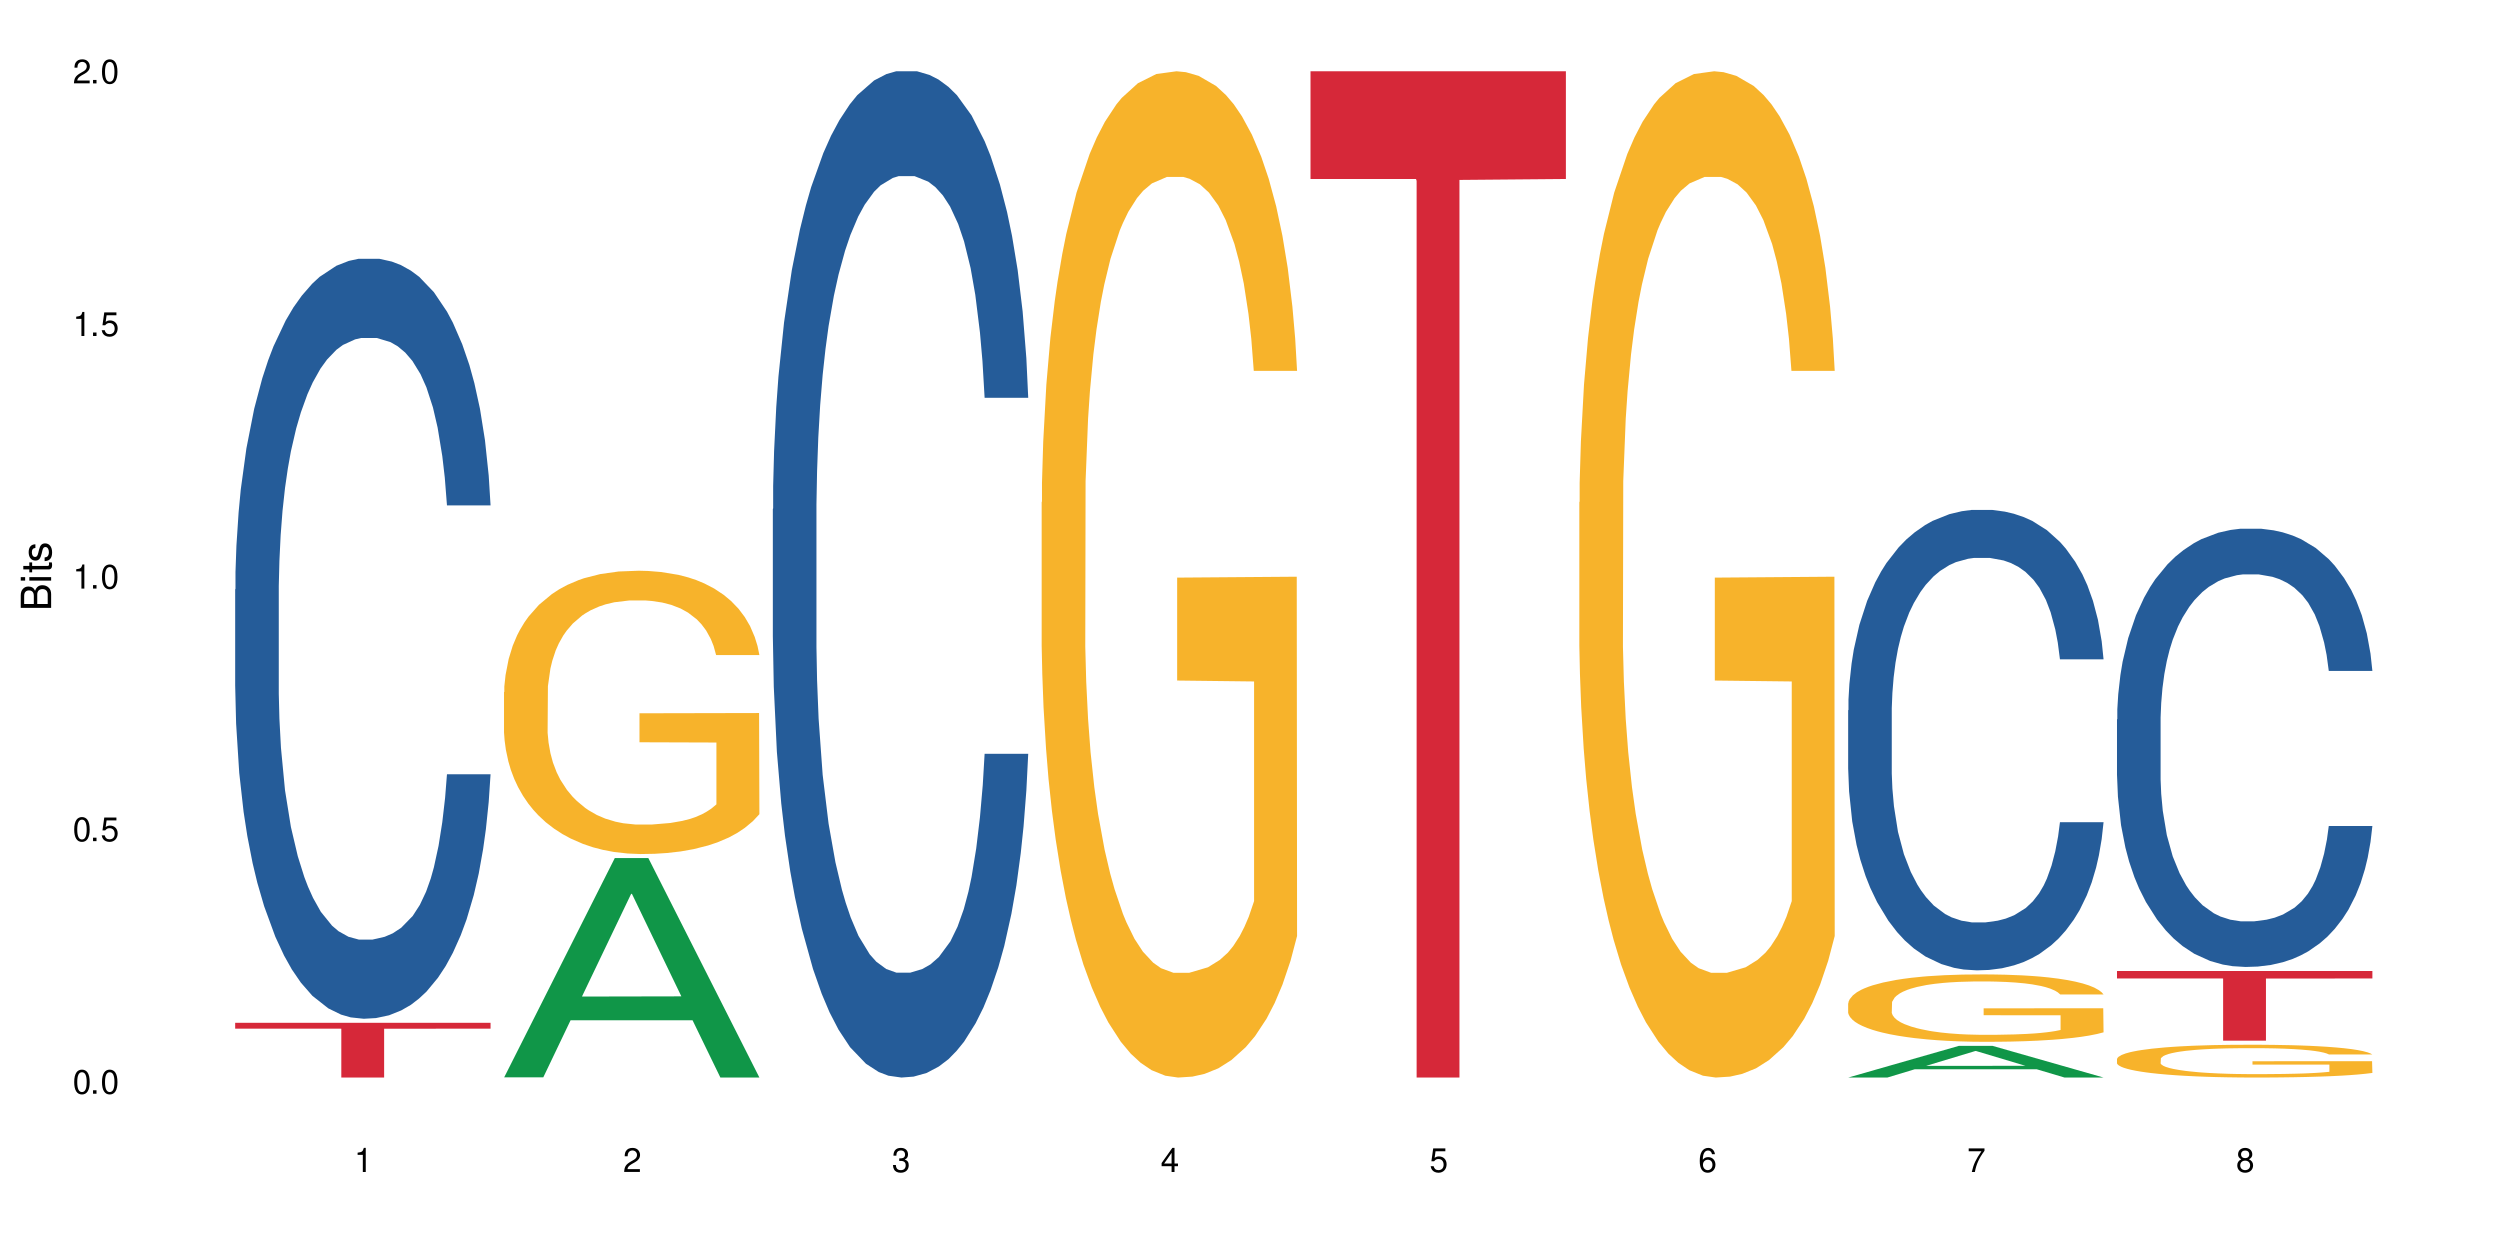 <?xml version="1.0" encoding="UTF-8"?>
<svg xmlns="http://www.w3.org/2000/svg" xmlns:xlink="http://www.w3.org/1999/xlink" width="720" height="360" viewBox="0 0 720 360">
<defs>
<g>
<g id="glyph-0-0">
</g>
<g id="glyph-0-1">
<path d="M 2.641 -6.938 C 2 -6.938 1.422 -6.656 1.078 -6.172 C 0.641 -5.562 0.406 -4.641 0.406 -3.359 C 0.406 -1.016 1.188 0.219 2.641 0.219 C 4.078 0.219 4.859 -1.016 4.859 -3.297 C 4.859 -4.641 4.656 -5.547 4.203 -6.172 C 3.844 -6.656 3.281 -6.938 2.641 -6.938 Z M 2.641 -6.188 C 3.547 -6.188 4 -5.25 4 -3.375 C 4 -1.406 3.562 -0.484 2.625 -0.484 C 1.734 -0.484 1.281 -1.438 1.281 -3.344 C 1.281 -5.25 1.734 -6.188 2.641 -6.188 Z M 2.641 -6.188 "/>
</g>
<g id="glyph-0-2">
<path d="M 1.828 -1 L 0.828 -1 L 0.828 0 L 1.828 0 Z M 1.828 -1 "/>
</g>
<g id="glyph-0-3">
<path d="M 4.562 -6.797 L 1.062 -6.797 L 0.547 -3.094 L 1.328 -3.094 C 1.719 -3.562 2.047 -3.734 2.578 -3.734 C 3.484 -3.734 4.062 -3.109 4.062 -2.094 C 4.062 -1.125 3.484 -0.531 2.578 -0.531 C 1.828 -0.531 1.375 -0.906 1.188 -1.672 L 0.328 -1.672 C 0.453 -1.109 0.547 -0.844 0.75 -0.594 C 1.125 -0.078 1.828 0.219 2.594 0.219 C 3.969 0.219 4.922 -0.781 4.922 -2.219 C 4.922 -3.562 4.031 -4.484 2.719 -4.484 C 2.25 -4.484 1.859 -4.359 1.469 -4.062 L 1.734 -5.969 L 4.562 -5.969 Z M 4.562 -6.797 "/>
</g>
<g id="glyph-0-4">
<path d="M 2.484 -4.938 L 2.484 0 L 3.328 0 L 3.328 -6.938 L 2.766 -6.938 C 2.469 -5.875 2.281 -5.734 0.984 -5.562 L 0.984 -4.938 Z M 2.484 -4.938 "/>
</g>
<g id="glyph-0-5">
<path d="M 4.859 -0.828 L 1.281 -0.828 C 1.359 -1.406 1.672 -1.781 2.5 -2.281 L 3.469 -2.828 C 4.406 -3.344 4.906 -4.062 4.906 -4.906 C 4.906 -5.484 4.672 -6.031 4.266 -6.406 C 3.859 -6.766 3.375 -6.938 2.719 -6.938 C 1.859 -6.938 1.219 -6.625 0.844 -6.031 C 0.609 -5.672 0.5 -5.234 0.484 -4.531 L 1.328 -4.531 C 1.359 -5.016 1.406 -5.281 1.531 -5.516 C 1.75 -5.938 2.188 -6.203 2.703 -6.203 C 3.469 -6.203 4.031 -5.641 4.031 -4.891 C 4.031 -4.344 3.719 -3.859 3.125 -3.516 L 2.234 -3 C 0.812 -2.172 0.406 -1.531 0.328 -0.016 L 4.859 -0.016 Z M 4.859 -0.828 "/>
</g>
<g id="glyph-0-6">
<path d="M 2.125 -3.188 L 2.578 -3.188 C 3.5 -3.188 3.984 -2.766 3.984 -1.922 C 3.984 -1.062 3.469 -0.531 2.594 -0.531 C 1.656 -0.531 1.203 -1 1.156 -2.016 L 0.312 -2.016 C 0.344 -1.453 0.438 -1.094 0.609 -0.781 C 0.953 -0.109 1.625 0.219 2.547 0.219 C 3.953 0.219 4.859 -0.625 4.859 -1.938 C 4.859 -2.828 4.516 -3.297 3.703 -3.594 C 4.344 -3.844 4.656 -4.328 4.656 -5.031 C 4.656 -6.219 3.875 -6.938 2.578 -6.938 C 1.203 -6.938 0.484 -6.172 0.453 -4.703 L 1.297 -4.703 C 1.312 -5.125 1.344 -5.359 1.453 -5.578 C 1.641 -5.969 2.062 -6.203 2.594 -6.203 C 3.344 -6.203 3.797 -5.75 3.797 -5 C 3.797 -4.516 3.609 -4.219 3.25 -4.047 C 3.016 -3.953 2.703 -3.922 2.125 -3.906 Z M 2.125 -3.188 "/>
</g>
<g id="glyph-0-7">
<path d="M 3.141 -1.672 L 3.141 0 L 3.984 0 L 3.984 -1.672 L 4.984 -1.672 L 4.984 -2.438 L 3.984 -2.438 L 3.984 -6.938 L 3.359 -6.938 L 0.266 -2.578 L 0.266 -1.672 Z M 3.141 -2.438 L 1 -2.438 L 3.141 -5.5 Z M 3.141 -2.438 "/>
</g>
<g id="glyph-0-8">
<path d="M 4.781 -5.125 C 4.609 -6.266 3.891 -6.938 2.844 -6.938 C 2.094 -6.938 1.422 -6.578 1.031 -5.953 C 0.594 -5.266 0.406 -4.422 0.406 -3.172 C 0.406 -2 0.578 -1.25 0.984 -0.641 C 1.359 -0.078 1.953 0.219 2.703 0.219 C 3.984 0.219 4.922 -0.75 4.922 -2.094 C 4.922 -3.375 4.062 -4.281 2.844 -4.281 C 2.172 -4.281 1.641 -4.031 1.281 -3.516 C 1.281 -5.234 1.828 -6.188 2.797 -6.188 C 3.391 -6.188 3.797 -5.797 3.938 -5.125 Z M 2.734 -3.531 C 3.547 -3.531 4.062 -2.953 4.062 -2.031 C 4.062 -1.156 3.484 -0.531 2.703 -0.531 C 1.922 -0.531 1.328 -1.188 1.328 -2.078 C 1.328 -2.938 1.906 -3.531 2.734 -3.531 Z M 2.734 -3.531 "/>
</g>
<g id="glyph-0-9">
<path d="M 4.984 -6.797 L 0.438 -6.797 L 0.438 -5.969 L 4.109 -5.969 C 2.5 -3.656 1.828 -2.234 1.328 0 L 2.219 0 C 2.594 -2.172 3.453 -4.047 4.984 -6.094 Z M 4.984 -6.797 "/>
</g>
<g id="glyph-0-10">
<path d="M 3.75 -3.656 C 4.469 -4.094 4.688 -4.438 4.688 -5.078 C 4.688 -6.172 3.844 -6.938 2.641 -6.938 C 1.438 -6.938 0.594 -6.172 0.594 -5.094 C 0.594 -4.438 0.812 -4.094 1.516 -3.656 C 0.734 -3.266 0.359 -2.703 0.359 -1.922 C 0.359 -0.656 1.281 0.219 2.641 0.219 C 3.984 0.219 4.922 -0.656 4.922 -1.922 C 4.922 -2.703 4.531 -3.266 3.75 -3.656 Z M 2.641 -6.188 C 3.359 -6.188 3.812 -5.75 3.812 -5.062 C 3.812 -4.406 3.344 -3.984 2.641 -3.984 C 1.922 -3.984 1.453 -4.406 1.453 -5.078 C 1.453 -5.75 1.922 -6.188 2.641 -6.188 Z M 2.641 -3.266 C 3.484 -3.266 4.062 -2.719 4.062 -1.906 C 4.062 -1.078 3.484 -0.531 2.625 -0.531 C 1.797 -0.531 1.219 -1.094 1.219 -1.906 C 1.219 -2.719 1.781 -3.266 2.641 -3.266 Z M 2.641 -3.266 "/>
</g>
<g id="glyph-1-0">
</g>
<g id="glyph-1-1">
<path d="M 0 -0.953 L 0 -4.891 C 0 -5.719 -0.234 -6.344 -0.734 -6.797 C -1.188 -7.234 -1.812 -7.469 -2.5 -7.469 C -3.547 -7.469 -4.188 -7 -4.625 -5.875 C -4.984 -6.688 -5.625 -7.094 -6.531 -7.094 C -7.172 -7.094 -7.734 -6.859 -8.141 -6.391 C -8.562 -5.922 -8.75 -5.344 -8.75 -4.5 L -8.75 -0.953 Z M -4.984 -2.062 L -7.766 -2.062 L -7.766 -4.219 C -7.766 -4.844 -7.688 -5.203 -7.453 -5.5 C -7.219 -5.812 -6.859 -5.969 -6.375 -5.969 C -5.891 -5.969 -5.531 -5.812 -5.297 -5.5 C -5.062 -5.203 -4.984 -4.844 -4.984 -4.219 Z M -0.984 -2.062 L -4 -2.062 L -4 -4.781 C -4 -5.766 -3.438 -6.359 -2.484 -6.359 C -1.547 -6.359 -0.984 -5.766 -0.984 -4.781 Z M -0.984 -2.062 "/>
</g>
<g id="glyph-1-2">
<path d="M -6.281 -1.797 L -6.281 -0.797 L 0 -0.797 L 0 -1.797 Z M -8.75 -1.797 L -8.75 -0.797 L -7.484 -0.797 L -7.484 -1.797 Z M -8.75 -1.797 "/>
</g>
<g id="glyph-1-3">
<path d="M -6.281 -3.047 L -6.281 -2.016 L -8.016 -2.016 L -8.016 -1.016 L -6.281 -1.016 L -6.281 -0.172 L -5.469 -0.172 L -5.469 -1.016 L -0.719 -1.016 C -0.078 -1.016 0.281 -1.453 0.281 -2.234 C 0.281 -2.5 0.25 -2.719 0.188 -3.047 L -0.641 -3.047 C -0.609 -2.906 -0.594 -2.766 -0.594 -2.562 C -0.594 -2.141 -0.719 -2.016 -1.156 -2.016 L -5.469 -2.016 L -5.469 -3.047 Z M -6.281 -3.047 "/>
</g>
<g id="glyph-1-4">
<path d="M -4.531 -5.25 C -5.766 -5.25 -6.469 -4.422 -6.469 -2.969 C -6.469 -1.516 -5.719 -0.562 -4.547 -0.562 C -3.562 -0.562 -3.094 -1.062 -2.734 -2.562 L -2.516 -3.484 C -2.344 -4.188 -2.094 -4.469 -1.641 -4.469 C -1.047 -4.469 -0.641 -3.875 -0.641 -3 C -0.641 -2.453 -0.797 -2 -1.062 -1.75 C -1.25 -1.594 -1.422 -1.531 -1.875 -1.469 L -1.875 -0.406 C -0.422 -0.453 0.281 -1.266 0.281 -2.922 C 0.281 -4.5 -0.5 -5.516 -1.719 -5.516 C -2.656 -5.516 -3.172 -4.984 -3.469 -3.734 L -3.703 -2.766 C -3.891 -1.953 -4.156 -1.609 -4.594 -1.609 C -5.188 -1.609 -5.547 -2.125 -5.547 -2.938 C -5.547 -3.75 -5.203 -4.172 -4.531 -4.203 Z M -4.531 -5.25 "/>
</g>
</g>
</defs>
<rect x="-72" y="-36" width="864" height="432" fill="rgb(100%, 100%, 100%)" fill-opacity="1"/>
<path fill-rule="nonzero" fill="rgb(14.51%, 36.078%, 60%)" fill-opacity="1" d="M 67.73 169.766 L 67.82 169.566 L 67.82 164.766 L 68.09 157.164 L 68.719 147.559 L 69.344 140.957 L 70.961 129.152 L 73.203 117.75 L 75.535 108.945 L 77.238 103.746 L 78.766 99.742 L 82.262 92.34 L 84.504 88.539 L 86.926 85.141 L 89.887 81.738 L 92.039 79.738 L 96.883 76.535 L 100.469 75.137 L 103.25 74.535 L 109.262 74.535 L 112.848 75.336 L 115.449 76.336 L 118.32 77.938 L 120.742 79.738 L 124.957 84.141 L 128.727 89.742 L 130.43 92.941 L 133.121 99.145 L 135.184 105.145 L 136.617 110.348 L 138.234 117.75 L 139.668 126.754 L 140.746 136.957 L 141.281 145.559 L 128.727 145.559 L 128.098 137.555 L 127.379 131.355 L 126.035 123.152 L 124.688 117.348 L 122.805 111.547 L 121.102 107.746 L 118.77 103.945 L 116.707 101.543 L 114.555 99.742 L 112.488 98.543 L 108.543 97.344 L 103.969 97.344 L 102.266 97.742 L 98.766 99.344 L 96.883 100.742 L 94.191 103.547 L 92.309 106.145 L 90.066 110.148 L 88.539 113.547 L 86.656 118.75 L 85.312 123.352 L 83.785 129.953 L 82.891 134.957 L 82.082 140.559 L 81.363 147.16 L 80.828 154.16 L 80.469 161.562 L 80.289 168.766 L 80.289 199.777 L 80.469 206.977 L 80.918 215.383 L 82.082 227.586 L 83.785 238.188 L 85.762 246.59 L 87.645 252.594 L 88.719 255.395 L 90.156 258.594 L 92.398 262.598 L 95.629 266.598 L 97.512 268.199 L 100.383 269.797 L 103.34 270.598 L 107.289 270.598 L 110.785 269.797 L 113.117 268.797 L 115.539 267.199 L 118.859 263.797 L 120.922 260.598 L 122.715 256.793 L 124.062 252.992 L 124.957 249.793 L 126.305 243.59 L 127.379 236.789 L 128.188 229.785 L 128.727 222.984 L 141.281 222.984 L 140.746 230.984 L 139.938 238.789 L 139.129 244.59 L 137.875 251.594 L 136.441 257.793 L 134.375 264.797 L 132.672 269.398 L 130.43 274.398 L 128.367 278.203 L 126.125 281.602 L 122.805 285.605 L 120.652 287.605 L 118.32 289.406 L 115.539 291.004 L 112.043 292.406 L 108.273 293.207 L 104.777 293.406 L 101.008 293.008 L 98.227 292.207 L 94.551 290.406 L 89.977 286.805 L 86.656 283.004 L 84.055 279.203 L 81.812 275.199 L 79.301 269.797 L 76.074 260.996 L 74.098 254.195 L 72.754 248.594 L 71.23 240.789 L 70.152 233.785 L 68.898 222.582 L 68 208.379 L 67.73 197.375 Z M 67.73 169.766 "/>
<path fill-rule="nonzero" fill="rgb(83.922%, 15.686%, 22.353%)" fill-opacity="1" d="M 67.73 294.57 L 141.281 294.57 L 141.281 296.258 L 110.629 296.273 L 110.629 310.332 L 98.297 310.332 L 98.297 296.285 L 98.117 296.258 L 67.73 296.258 Z M 67.73 294.57 "/>
<path fill-rule="nonzero" fill="rgb(6.275%, 58.824%, 28.235%)" fill-opacity="1" d="M 145.156 310.273 L 145.234 310.215 L 177.059 247.129 L 186.723 247.129 L 218.707 310.332 L 207.469 310.332 L 199.453 293.832 L 164.328 293.832 L 156.469 310.273 L 145.156 310.273 L 167.707 287.008 L 196.23 286.949 L 182.008 257.453 L 181.852 257.395 L 181.695 257.574 L 167.629 286.949 L 167.707 287.008 Z M 145.156 310.273 "/>
<path fill-rule="nonzero" fill="rgb(96.863%, 70.196%, 16.863%)" fill-opacity="1" d="M 145.156 199.316 L 145.242 199.242 L 145.242 197.75 L 145.602 194.398 L 146.5 189.777 L 147.664 185.977 L 148.922 182.996 L 149.73 181.43 L 151.074 179.195 L 152.242 177.559 L 155.199 174.203 L 158.969 171.074 L 161.031 169.73 L 163.363 168.465 L 166.684 167.051 L 168.207 166.527 L 172.871 165.336 L 178.164 164.59 L 183.992 164.367 L 186.684 164.441 L 190.363 164.738 L 195.387 165.559 L 198.254 166.305 L 200.496 167.051 L 202.828 168.02 L 205.699 169.508 L 208.391 171.297 L 210.543 173.086 L 212.695 175.32 L 214.492 177.707 L 216.016 180.312 L 217.359 183.445 L 218.168 186.051 L 218.707 188.66 L 206.238 188.66 L 205.52 186.051 L 204.715 184.039 L 203.367 181.582 L 202.023 179.793 L 200.676 178.375 L 198.164 176.438 L 196.012 175.246 L 193.32 174.203 L 190.723 173.531 L 187.762 173.086 L 185.969 172.938 L 181.211 172.938 L 176.906 173.457 L 174.395 174.055 L 172.602 174.652 L 170.09 175.77 L 168.566 176.664 L 167.668 177.258 L 164.977 179.57 L 163.184 181.656 L 162.195 183.07 L 160.941 185.305 L 160.043 187.32 L 159.059 190.301 L 158.52 192.535 L 157.801 197.602 L 157.711 211.016 L 157.98 213.848 L 158.52 216.902 L 159.238 219.586 L 160.312 222.414 L 161.391 224.578 L 163.273 227.484 L 164.887 229.422 L 166.145 230.688 L 168.566 232.699 L 169.551 233.371 L 171.883 234.711 L 174.305 235.754 L 177.266 236.648 L 179.508 237.098 L 183.098 237.469 L 187.672 237.469 L 193.055 237.02 L 196.461 236.426 L 198.793 235.828 L 200.32 235.309 L 202.203 234.488 L 203.547 233.742 L 204.805 232.922 L 206.328 231.656 L 206.328 213.848 L 184.172 213.773 L 184.172 205.426 L 218.617 205.352 L 218.707 234.488 L 216.824 236.5 L 214.492 238.438 L 212.25 239.926 L 209.918 241.195 L 206.598 242.609 L 203.906 243.504 L 199.781 244.547 L 196.012 245.219 L 192.066 245.664 L 188.566 245.891 L 184.441 245.965 L 180.766 245.812 L 176.816 245.367 L 173.68 244.77 L 170.809 244.027 L 167.938 243.059 L 164.352 241.492 L 162.016 240.227 L 159.594 238.66 L 157.172 236.797 L 155.02 234.785 L 153.586 233.223 L 152.152 231.434 L 150.625 229.195 L 149.191 226.664 L 148.113 224.352 L 147.129 221.746 L 146.41 219.285 L 145.691 215.934 L 145.332 213.25 L 145.156 210.941 Z M 145.156 199.316 "/>
<path fill-rule="nonzero" fill="rgb(14.51%, 36.078%, 60%)" fill-opacity="1" d="M 222.578 146.621 L 222.668 146.355 L 222.668 140 L 222.938 129.934 L 223.562 117.215 L 224.191 108.477 L 225.809 92.844 L 228.051 77.746 L 230.383 66.09 L 232.086 59.203 L 233.609 53.902 L 237.109 44.102 L 239.352 39.07 L 241.773 34.566 L 244.734 30.062 L 246.887 27.414 L 251.73 23.176 L 255.316 21.32 L 258.098 20.527 L 264.109 20.527 L 267.695 21.586 L 270.297 22.91 L 273.168 25.031 L 275.59 27.414 L 279.805 33.242 L 283.57 40.66 L 285.277 44.898 L 287.969 53.109 L 290.031 61.055 L 291.465 67.945 L 293.082 77.746 L 294.516 89.668 L 295.59 103.176 L 296.129 114.566 L 283.57 114.566 L 282.945 103.973 L 282.227 95.758 L 280.883 84.898 L 279.535 77.215 L 277.652 69.535 L 275.949 64.5 L 273.617 59.469 L 271.551 56.289 L 269.398 53.902 L 267.336 52.316 L 263.391 50.727 L 258.816 50.727 L 257.109 51.254 L 253.613 53.375 L 251.73 55.23 L 249.039 58.938 L 247.156 62.383 L 244.914 67.68 L 243.387 72.184 L 241.504 79.07 L 240.16 85.164 L 238.633 93.906 L 237.738 100.527 L 236.93 107.945 L 236.211 116.688 L 235.672 125.957 L 235.316 135.762 L 235.137 145.297 L 235.137 186.355 L 235.316 195.895 L 235.762 207.02 L 236.93 223.18 L 238.633 237.219 L 240.605 248.344 L 242.492 256.293 L 243.566 260 L 245.004 264.238 L 247.246 269.535 L 250.473 274.836 L 252.355 276.953 L 255.227 279.074 L 258.188 280.133 L 262.133 280.133 L 265.633 279.074 L 267.965 277.75 L 270.387 275.629 L 273.707 271.125 L 275.77 266.887 L 277.562 261.855 L 278.906 256.82 L 279.805 252.582 L 281.148 244.371 L 282.227 235.363 L 283.035 226.094 L 283.57 217.086 L 296.129 217.086 L 295.59 227.684 L 294.785 238.012 L 293.977 245.695 L 292.723 254.969 L 291.285 263.18 L 289.223 272.449 L 287.52 278.543 L 285.277 285.168 L 283.215 290.199 L 280.973 294.703 L 277.652 300 L 275.5 302.648 L 273.168 305.035 L 270.387 307.152 L 266.887 309.008 L 263.121 310.066 L 259.621 310.332 L 255.855 309.801 L 253.074 308.742 L 249.398 306.359 L 244.824 301.59 L 241.504 296.559 L 238.902 291.523 L 236.66 286.227 L 234.148 279.074 L 230.918 267.418 L 228.945 258.41 L 227.602 250.992 L 226.074 240.664 L 225 231.391 L 223.742 216.555 L 222.848 197.746 L 222.578 183.18 Z M 222.578 146.621 "/>
<path fill-rule="nonzero" fill="rgb(96.863%, 70.196%, 16.863%)" fill-opacity="1" d="M 300 144.652 L 300.09 144.387 L 300.09 139.094 L 300.449 127.184 L 301.348 110.777 L 302.512 97.277 L 303.77 86.691 L 304.574 81.133 L 305.922 73.195 L 307.086 67.371 L 310.047 55.461 L 313.816 44.348 L 315.879 39.582 L 318.211 35.082 L 321.527 30.055 L 323.055 28.203 L 327.719 23.965 L 333.012 21.32 L 338.84 20.527 L 341.531 20.789 L 345.207 21.848 L 350.23 24.762 L 353.102 27.406 L 355.344 30.055 L 357.676 33.496 L 360.547 38.789 L 363.238 45.141 L 365.391 51.492 L 367.543 59.43 L 369.336 67.902 L 370.863 77.164 L 372.207 88.281 L 373.016 97.543 L 373.555 106.805 L 361.086 106.805 L 360.367 97.543 L 359.559 90.398 L 358.215 81.664 L 356.871 75.312 L 355.523 70.281 L 353.012 63.402 L 350.859 59.168 L 348.168 55.461 L 345.566 53.078 L 342.609 51.492 L 340.812 50.961 L 336.059 50.961 L 331.754 52.816 L 329.242 54.934 L 327.449 57.051 L 324.938 61.02 L 323.414 64.195 L 322.516 66.312 L 319.824 74.516 L 318.031 81.93 L 317.043 86.957 L 315.789 94.898 L 314.891 102.043 L 313.902 112.629 L 313.367 120.57 L 312.648 138.566 L 312.559 186.207 L 312.828 196.262 L 313.367 207.113 L 314.082 216.641 L 315.16 226.699 L 316.234 234.375 L 318.121 244.695 L 319.734 251.578 L 320.992 256.078 L 323.414 263.223 L 324.398 265.605 L 326.73 270.367 L 329.152 274.074 L 332.113 277.25 L 334.355 278.836 L 337.941 280.16 L 342.52 280.16 L 347.898 278.574 L 351.309 276.457 L 353.641 274.34 L 355.164 272.484 L 357.047 269.574 L 358.395 266.926 L 359.648 264.016 L 361.176 259.516 L 361.176 196.262 L 339.02 195.996 L 339.02 166.355 L 373.465 166.09 L 373.555 269.574 L 371.668 276.719 L 369.336 283.602 L 367.094 288.895 L 364.762 293.395 L 361.445 298.422 L 358.754 301.598 L 354.629 305.305 L 350.859 307.688 L 346.914 309.273 L 343.414 310.066 L 339.289 310.332 L 335.609 309.805 L 331.664 308.215 L 328.523 306.098 L 325.656 303.453 L 322.785 300.012 L 319.195 294.453 L 316.863 289.953 L 314.441 284.395 L 312.02 277.777 L 309.867 270.633 L 308.434 265.074 L 306.996 258.723 L 305.473 250.781 L 304.039 241.785 L 302.961 233.578 L 301.973 224.316 L 301.258 215.582 L 300.539 203.672 L 300.18 194.145 L 300 185.941 Z M 300 144.652 "/>
<path fill-rule="nonzero" fill="rgb(83.922%, 15.686%, 22.353%)" fill-opacity="1" d="M 377.426 20.527 L 450.977 20.527 L 450.977 51.547 L 420.324 51.82 L 420.324 310.332 L 407.988 310.332 L 407.988 52.094 L 407.809 51.547 L 377.426 51.547 Z M 377.426 20.527 "/>
<path fill-rule="nonzero" fill="rgb(96.863%, 70.196%, 16.863%)" fill-opacity="1" d="M 454.848 144.652 L 454.938 144.387 L 454.938 139.094 L 455.297 127.184 L 456.191 110.777 L 457.359 97.277 L 458.613 86.691 L 459.422 81.133 L 460.77 73.195 L 461.934 67.371 L 464.895 55.461 L 468.66 44.348 L 470.723 39.582 L 473.055 35.082 L 476.375 30.055 L 477.898 28.203 L 482.562 23.965 L 487.855 21.32 L 493.688 20.527 L 496.379 20.789 L 500.055 21.848 L 505.078 24.762 L 507.949 27.406 L 510.191 30.055 L 512.523 33.496 L 515.395 38.789 L 518.086 45.141 L 520.238 51.492 L 522.391 59.43 L 524.184 67.902 L 525.711 77.164 L 527.055 88.281 L 527.863 97.543 L 528.398 106.805 L 515.934 106.805 L 515.215 97.543 L 514.406 90.398 L 513.062 81.664 L 511.715 75.312 L 510.371 70.281 L 507.859 63.402 L 505.707 59.168 L 503.016 55.461 L 500.414 53.078 L 497.453 51.492 L 495.66 50.961 L 490.906 50.961 L 486.602 52.816 L 484.09 54.934 L 482.297 57.051 L 479.785 61.02 L 478.258 64.195 L 477.363 66.312 L 474.672 74.516 L 472.879 81.93 L 471.891 86.957 L 470.633 94.898 L 469.738 102.043 L 468.75 112.629 L 468.211 120.57 L 467.496 138.566 L 467.406 186.207 L 467.676 196.262 L 468.211 207.113 L 468.93 216.641 L 470.008 226.699 L 471.082 234.375 L 472.965 244.695 L 474.582 251.578 L 475.836 256.078 L 478.258 263.223 L 479.246 265.605 L 481.578 270.367 L 484 274.074 L 486.961 277.25 L 489.203 278.836 L 492.789 280.16 L 497.363 280.16 L 502.746 278.574 L 506.156 276.457 L 508.488 274.34 L 510.012 272.484 L 511.895 269.574 L 513.242 266.926 L 514.496 264.016 L 516.023 259.516 L 516.023 196.262 L 493.867 195.996 L 493.867 166.355 L 528.309 166.09 L 528.398 269.574 L 526.516 276.719 L 524.184 283.602 L 521.941 288.895 L 519.609 293.395 L 516.289 298.422 L 513.602 301.598 L 509.473 305.305 L 505.707 307.688 L 501.758 309.273 L 498.262 310.066 L 494.137 310.332 L 490.457 309.805 L 486.512 308.215 L 483.371 306.098 L 480.5 303.453 L 477.633 300.012 L 474.043 294.453 L 471.711 289.953 L 469.289 284.395 L 466.867 277.777 L 464.715 270.633 L 463.281 265.074 L 461.844 258.723 L 460.32 250.781 L 458.883 241.785 L 457.809 233.578 L 456.82 224.316 L 456.102 215.582 L 455.387 203.672 L 455.027 194.145 L 454.848 185.941 Z M 454.848 144.652 "/>
<path fill-rule="nonzero" fill="rgb(6.275%, 58.824%, 28.235%)" fill-opacity="1" d="M 532.27 310.324 L 532.352 310.316 L 564.176 301.207 L 573.84 301.207 L 605.824 310.332 L 594.586 310.332 L 586.57 307.949 L 551.445 307.949 L 543.586 310.324 L 532.27 310.324 L 554.824 306.965 L 583.348 306.957 L 569.125 302.699 L 568.969 302.688 L 568.812 302.715 L 554.746 306.957 L 554.824 306.965 Z M 532.27 310.324 "/>
<path fill-rule="nonzero" fill="rgb(14.51%, 36.078%, 60%)" fill-opacity="1" d="M 532.27 204.559 L 532.359 204.438 L 532.359 201.527 L 532.629 196.922 L 533.258 191.105 L 533.887 187.105 L 535.5 179.953 L 537.742 173.043 L 540.074 167.711 L 541.777 164.559 L 543.305 162.137 L 546.801 157.652 L 549.043 155.348 L 551.465 153.289 L 554.426 151.227 L 556.578 150.016 L 561.422 148.078 L 565.012 147.227 L 567.793 146.863 L 573.801 146.863 L 577.391 147.348 L 579.992 147.957 L 582.859 148.926 L 585.281 150.016 L 589.5 152.684 L 593.266 156.074 L 594.969 158.016 L 597.66 161.773 L 599.723 165.41 L 601.16 168.559 L 602.773 173.043 L 604.207 178.5 L 605.285 184.68 L 605.824 189.891 L 593.266 189.891 L 592.637 185.043 L 591.922 181.285 L 590.574 176.316 L 589.23 172.801 L 587.344 169.289 L 585.641 166.984 L 583.309 164.68 L 581.246 163.227 L 579.094 162.137 L 577.031 161.41 L 573.082 160.684 L 568.508 160.684 L 566.805 160.926 L 563.305 161.895 L 561.422 162.742 L 558.73 164.438 L 556.848 166.016 L 554.605 168.438 L 553.082 170.5 L 551.199 173.652 L 549.852 176.438 L 548.328 180.438 L 547.43 183.469 L 546.621 186.863 L 545.906 190.863 L 545.367 195.105 L 545.008 199.59 L 544.828 203.953 L 544.828 222.738 L 545.008 227.102 L 545.457 232.195 L 546.621 239.586 L 548.328 246.012 L 550.301 251.102 L 552.184 254.738 L 553.262 256.434 L 554.695 258.375 L 556.938 260.797 L 560.168 263.223 L 562.051 264.191 L 564.922 265.16 L 567.883 265.645 L 571.828 265.645 L 575.324 265.16 L 577.656 264.555 L 580.078 263.586 L 583.398 261.527 L 585.461 259.586 L 587.254 257.281 L 588.602 254.98 L 589.5 253.039 L 590.844 249.285 L 591.922 245.164 L 592.727 240.922 L 593.266 236.801 L 605.824 236.801 L 605.285 241.648 L 604.477 246.375 L 603.672 249.891 L 602.414 254.133 L 600.98 257.891 L 598.918 262.133 L 597.211 264.918 L 594.969 267.949 L 592.906 270.254 L 590.664 272.312 L 587.344 274.738 L 585.191 275.949 L 582.859 277.039 L 580.078 278.008 L 576.582 278.859 L 572.816 279.344 L 569.316 279.465 L 565.551 279.223 L 562.77 278.738 L 559.09 277.645 L 554.516 275.465 L 551.199 273.16 L 548.598 270.859 L 546.355 268.434 L 543.844 265.16 L 540.613 259.828 L 538.641 255.707 L 537.293 252.312 L 535.77 247.586 L 534.691 243.344 L 533.438 236.559 L 532.539 227.953 L 532.27 221.285 Z M 532.27 204.559 "/>
<path fill-rule="nonzero" fill="rgb(96.863%, 70.196%, 16.863%)" fill-opacity="1" d="M 532.27 288.945 L 532.359 288.926 L 532.359 288.57 L 532.719 287.773 L 533.617 286.676 L 534.781 285.77 L 536.039 285.059 L 536.844 284.688 L 538.191 284.156 L 539.355 283.766 L 542.316 282.969 L 546.086 282.223 L 548.148 281.906 L 550.48 281.602 L 553.797 281.266 L 555.324 281.141 L 559.988 280.859 L 565.281 280.68 L 571.109 280.629 L 573.801 280.645 L 577.48 280.715 L 582.5 280.91 L 585.371 281.09 L 587.613 281.266 L 589.945 281.496 L 592.816 281.852 L 595.508 282.277 L 597.66 282.703 L 599.812 283.234 L 601.609 283.801 L 603.133 284.422 L 604.477 285.168 L 605.285 285.789 L 605.824 286.406 L 593.355 286.406 L 592.637 285.789 L 591.832 285.309 L 590.484 284.723 L 589.141 284.297 L 587.793 283.961 L 585.281 283.5 L 583.129 283.215 L 580.438 282.969 L 577.836 282.809 L 574.879 282.703 L 573.082 282.668 L 568.328 282.668 L 564.023 282.789 L 561.512 282.934 L 559.719 283.074 L 557.207 283.34 L 555.684 283.555 L 554.785 283.695 L 552.094 284.246 L 550.301 284.742 L 549.312 285.078 L 548.059 285.609 L 547.16 286.09 L 546.176 286.797 L 545.637 287.328 L 544.918 288.535 L 544.828 291.727 L 545.098 292.402 L 545.637 293.129 L 546.355 293.766 L 547.43 294.441 L 548.508 294.953 L 550.391 295.645 L 552.004 296.105 L 553.262 296.406 L 555.684 296.887 L 556.668 297.047 L 559 297.367 L 561.422 297.613 L 564.383 297.828 L 566.625 297.934 L 570.215 298.023 L 574.789 298.023 L 580.168 297.914 L 583.578 297.773 L 585.91 297.633 L 587.434 297.508 L 589.32 297.312 L 590.664 297.137 L 591.922 296.941 L 593.445 296.637 L 593.445 292.402 L 571.289 292.383 L 571.289 290.398 L 605.734 290.379 L 605.824 297.312 L 603.941 297.793 L 601.609 298.254 L 599.363 298.605 L 597.031 298.906 L 593.715 299.246 L 591.023 299.457 L 586.898 299.707 L 583.129 299.867 L 579.184 299.973 L 575.684 300.023 L 571.559 300.043 L 567.883 300.008 L 563.934 299.902 L 560.797 299.758 L 557.926 299.582 L 555.055 299.352 L 551.465 298.98 L 549.133 298.676 L 546.711 298.305 L 544.289 297.863 L 542.137 297.383 L 540.703 297.012 L 539.266 296.586 L 537.742 296.055 L 536.309 295.449 L 535.23 294.902 L 534.246 294.281 L 533.527 293.695 L 532.809 292.898 L 532.449 292.258 L 532.27 291.711 Z M 532.27 288.945 "/>
<path fill-rule="nonzero" fill="rgb(14.51%, 36.078%, 60%)" fill-opacity="1" d="M 609.695 207.191 L 609.785 207.074 L 609.785 204.309 L 610.055 199.922 L 610.68 194.387 L 611.309 190.578 L 612.922 183.77 L 615.164 177.195 L 617.5 172.121 L 619.203 169.121 L 620.727 166.812 L 624.227 162.543 L 626.469 160.352 L 628.891 158.391 L 631.852 156.43 L 634.004 155.277 L 638.848 153.43 L 642.434 152.621 L 645.215 152.277 L 651.223 152.277 L 654.812 152.738 L 657.414 153.312 L 660.285 154.238 L 662.707 155.277 L 666.922 157.812 L 670.688 161.043 L 672.395 162.891 L 675.086 166.465 L 677.148 169.926 L 678.582 172.926 L 680.195 177.195 L 681.633 182.387 L 682.707 188.27 L 683.246 193.23 L 670.688 193.23 L 670.062 188.617 L 669.344 185.039 L 667.996 180.309 L 666.652 176.965 L 664.77 173.617 L 663.066 171.426 L 660.734 169.234 L 658.668 167.852 L 656.516 166.812 L 654.453 166.121 L 650.508 165.43 L 645.934 165.43 L 644.227 165.66 L 640.73 166.582 L 638.848 167.391 L 636.156 169.004 L 634.273 170.504 L 632.027 172.812 L 630.504 174.773 L 628.621 177.773 L 627.273 180.426 L 625.75 184.234 L 624.852 187.117 L 624.047 190.348 L 623.328 194.156 L 622.789 198.191 L 622.43 202.461 L 622.254 206.613 L 622.254 224.496 L 622.43 228.648 L 622.879 233.496 L 624.047 240.531 L 625.75 246.648 L 627.723 251.492 L 629.605 254.953 L 630.684 256.57 L 632.117 258.414 L 634.363 260.723 L 637.59 263.027 L 639.473 263.953 L 642.344 264.875 L 645.305 265.336 L 649.25 265.336 L 652.75 264.875 L 655.082 264.297 L 657.504 263.375 L 660.82 261.414 L 662.887 259.566 L 664.68 257.375 L 666.023 255.184 L 666.922 253.34 L 668.266 249.762 L 669.344 245.84 L 670.152 241.801 L 670.688 237.879 L 683.246 237.879 L 682.707 242.492 L 681.902 246.992 L 681.094 250.34 L 679.84 254.375 L 678.402 257.953 L 676.34 261.992 L 674.637 264.645 L 672.395 267.527 L 670.332 269.719 L 668.086 271.684 L 664.77 273.988 L 662.617 275.145 L 660.285 276.18 L 657.504 277.105 L 654.004 277.91 L 650.238 278.371 L 646.738 278.488 L 642.973 278.258 L 640.191 277.797 L 636.516 276.758 L 631.941 274.68 L 628.621 272.488 L 626.02 270.297 L 623.777 267.988 L 621.266 264.875 L 618.035 259.797 L 616.062 255.875 L 614.719 252.645 L 613.191 248.148 L 612.117 244.109 L 610.859 237.648 L 609.965 229.457 L 609.695 223.113 Z M 609.695 207.191 "/>
<path fill-rule="nonzero" fill="rgb(96.863%, 70.196%, 16.863%)" fill-opacity="1" d="M 609.695 304.93 L 609.785 304.922 L 609.785 304.746 L 610.145 304.359 L 611.039 303.824 L 612.207 303.383 L 613.461 303.039 L 614.27 302.859 L 615.613 302.598 L 616.781 302.41 L 619.742 302.02 L 623.508 301.656 L 625.57 301.504 L 627.902 301.355 L 631.223 301.191 L 632.746 301.133 L 637.41 300.992 L 642.703 300.906 L 648.535 300.883 L 651.223 300.891 L 654.902 300.926 L 659.926 301.02 L 662.797 301.105 L 665.039 301.191 L 667.371 301.305 L 670.242 301.477 L 672.93 301.684 L 675.086 301.891 L 677.238 302.148 L 679.031 302.426 L 680.555 302.727 L 681.902 303.09 L 682.707 303.395 L 683.246 303.695 L 670.777 303.695 L 670.062 303.395 L 669.254 303.16 L 667.91 302.875 L 666.562 302.668 L 665.219 302.504 L 662.707 302.281 L 660.555 302.141 L 657.863 302.02 L 655.262 301.941 L 652.301 301.891 L 650.508 301.875 L 645.754 301.875 L 641.449 301.934 L 638.938 302.004 L 637.141 302.07 L 634.629 302.203 L 633.105 302.305 L 632.207 302.375 L 629.52 302.641 L 627.723 302.883 L 626.738 303.047 L 625.48 303.305 L 624.586 303.539 L 623.598 303.887 L 623.059 304.145 L 622.344 304.73 L 622.254 306.285 L 622.52 306.613 L 623.059 306.965 L 623.777 307.277 L 624.852 307.605 L 625.93 307.855 L 627.812 308.191 L 629.43 308.418 L 630.684 308.562 L 633.105 308.797 L 634.094 308.875 L 636.426 309.027 L 638.848 309.148 L 641.805 309.254 L 644.047 309.305 L 647.637 309.348 L 652.211 309.348 L 657.594 309.297 L 661 309.227 L 663.332 309.16 L 664.859 309.098 L 666.742 309.004 L 668.086 308.918 L 669.344 308.82 L 670.867 308.676 L 670.867 306.613 L 648.715 306.605 L 648.715 305.637 L 683.156 305.629 L 683.246 309.004 L 681.363 309.234 L 679.031 309.461 L 676.789 309.633 L 674.457 309.781 L 671.137 309.945 L 668.445 310.047 L 664.32 310.168 L 660.555 310.246 L 656.605 310.297 L 653.109 310.324 L 648.98 310.332 L 645.305 310.316 L 641.359 310.262 L 638.219 310.195 L 635.348 310.109 L 632.477 309.996 L 628.891 309.816 L 626.559 309.668 L 624.137 309.488 L 621.715 309.27 L 619.562 309.039 L 618.125 308.855 L 616.691 308.648 L 615.164 308.391 L 613.73 308.098 L 612.656 307.828 L 611.668 307.527 L 610.949 307.242 L 610.234 306.855 L 609.875 306.543 L 609.695 306.277 Z M 609.695 304.93 "/>
<path fill-rule="nonzero" fill="rgb(83.922%, 15.686%, 22.353%)" fill-opacity="1" d="M 609.695 279.652 L 683.246 279.652 L 683.246 281.801 L 652.594 281.82 L 652.594 299.719 L 640.258 299.719 L 640.258 281.836 L 640.082 281.801 L 609.695 281.801 Z M 609.695 279.652 "/>
<g fill="rgb(0%, 0%, 0%)" fill-opacity="1">
<use xlink:href="#glyph-0-1" x="20.965" y="314.993"/>
<use xlink:href="#glyph-0-2" x="25.965" y="314.993"/>
<use xlink:href="#glyph-0-1" x="28.965" y="314.993"/>
</g>
<g fill="rgb(0%, 0%, 0%)" fill-opacity="1">
<use xlink:href="#glyph-0-1" x="20.965" y="242.251"/>
<use xlink:href="#glyph-0-2" x="25.965" y="242.251"/>
<use xlink:href="#glyph-0-3" x="28.965" y="242.251"/>
</g>
<g fill="rgb(0%, 0%, 0%)" fill-opacity="1">
<use xlink:href="#glyph-0-4" x="20.965" y="169.509"/>
<use xlink:href="#glyph-0-2" x="25.965" y="169.509"/>
<use xlink:href="#glyph-0-1" x="28.965" y="169.509"/>
</g>
<g fill="rgb(0%, 0%, 0%)" fill-opacity="1">
<use xlink:href="#glyph-0-4" x="20.965" y="96.767"/>
<use xlink:href="#glyph-0-2" x="25.965" y="96.767"/>
<use xlink:href="#glyph-0-3" x="28.965" y="96.767"/>
</g>
<g fill="rgb(0%, 0%, 0%)" fill-opacity="1">
<use xlink:href="#glyph-0-5" x="20.965" y="24.024"/>
<use xlink:href="#glyph-0-2" x="25.965" y="24.024"/>
<use xlink:href="#glyph-0-1" x="28.965" y="24.024"/>
</g>
<g fill="rgb(0%, 0%, 0%)" fill-opacity="1">
<use xlink:href="#glyph-0-4" x="102.008" y="337.532"/>
</g>
<g fill="rgb(0%, 0%, 0%)" fill-opacity="1">
<use xlink:href="#glyph-0-5" x="179.43" y="337.532"/>
</g>
<g fill="rgb(0%, 0%, 0%)" fill-opacity="1">
<use xlink:href="#glyph-0-6" x="256.855" y="337.532"/>
</g>
<g fill="rgb(0%, 0%, 0%)" fill-opacity="1">
<use xlink:href="#glyph-0-7" x="334.277" y="337.532"/>
</g>
<g fill="rgb(0%, 0%, 0%)" fill-opacity="1">
<use xlink:href="#glyph-0-3" x="411.699" y="337.532"/>
</g>
<g fill="rgb(0%, 0%, 0%)" fill-opacity="1">
<use xlink:href="#glyph-0-8" x="489.125" y="337.532"/>
</g>
<g fill="rgb(0%, 0%, 0%)" fill-opacity="1">
<use xlink:href="#glyph-0-9" x="566.547" y="337.532"/>
</g>
<g fill="rgb(0%, 0%, 0%)" fill-opacity="1">
<use xlink:href="#glyph-0-10" x="643.969" y="337.532"/>
</g>
<g fill="rgb(0%, 0%, 0%)" fill-opacity="1">
<use xlink:href="#glyph-1-1" x="14.725" y="176.012"/>
<use xlink:href="#glyph-1-2" x="14.725" y="168.012"/>
<use xlink:href="#glyph-1-3" x="14.725" y="165.012"/>
<use xlink:href="#glyph-1-4" x="14.725" y="162.012"/>
</g>
</svg>
